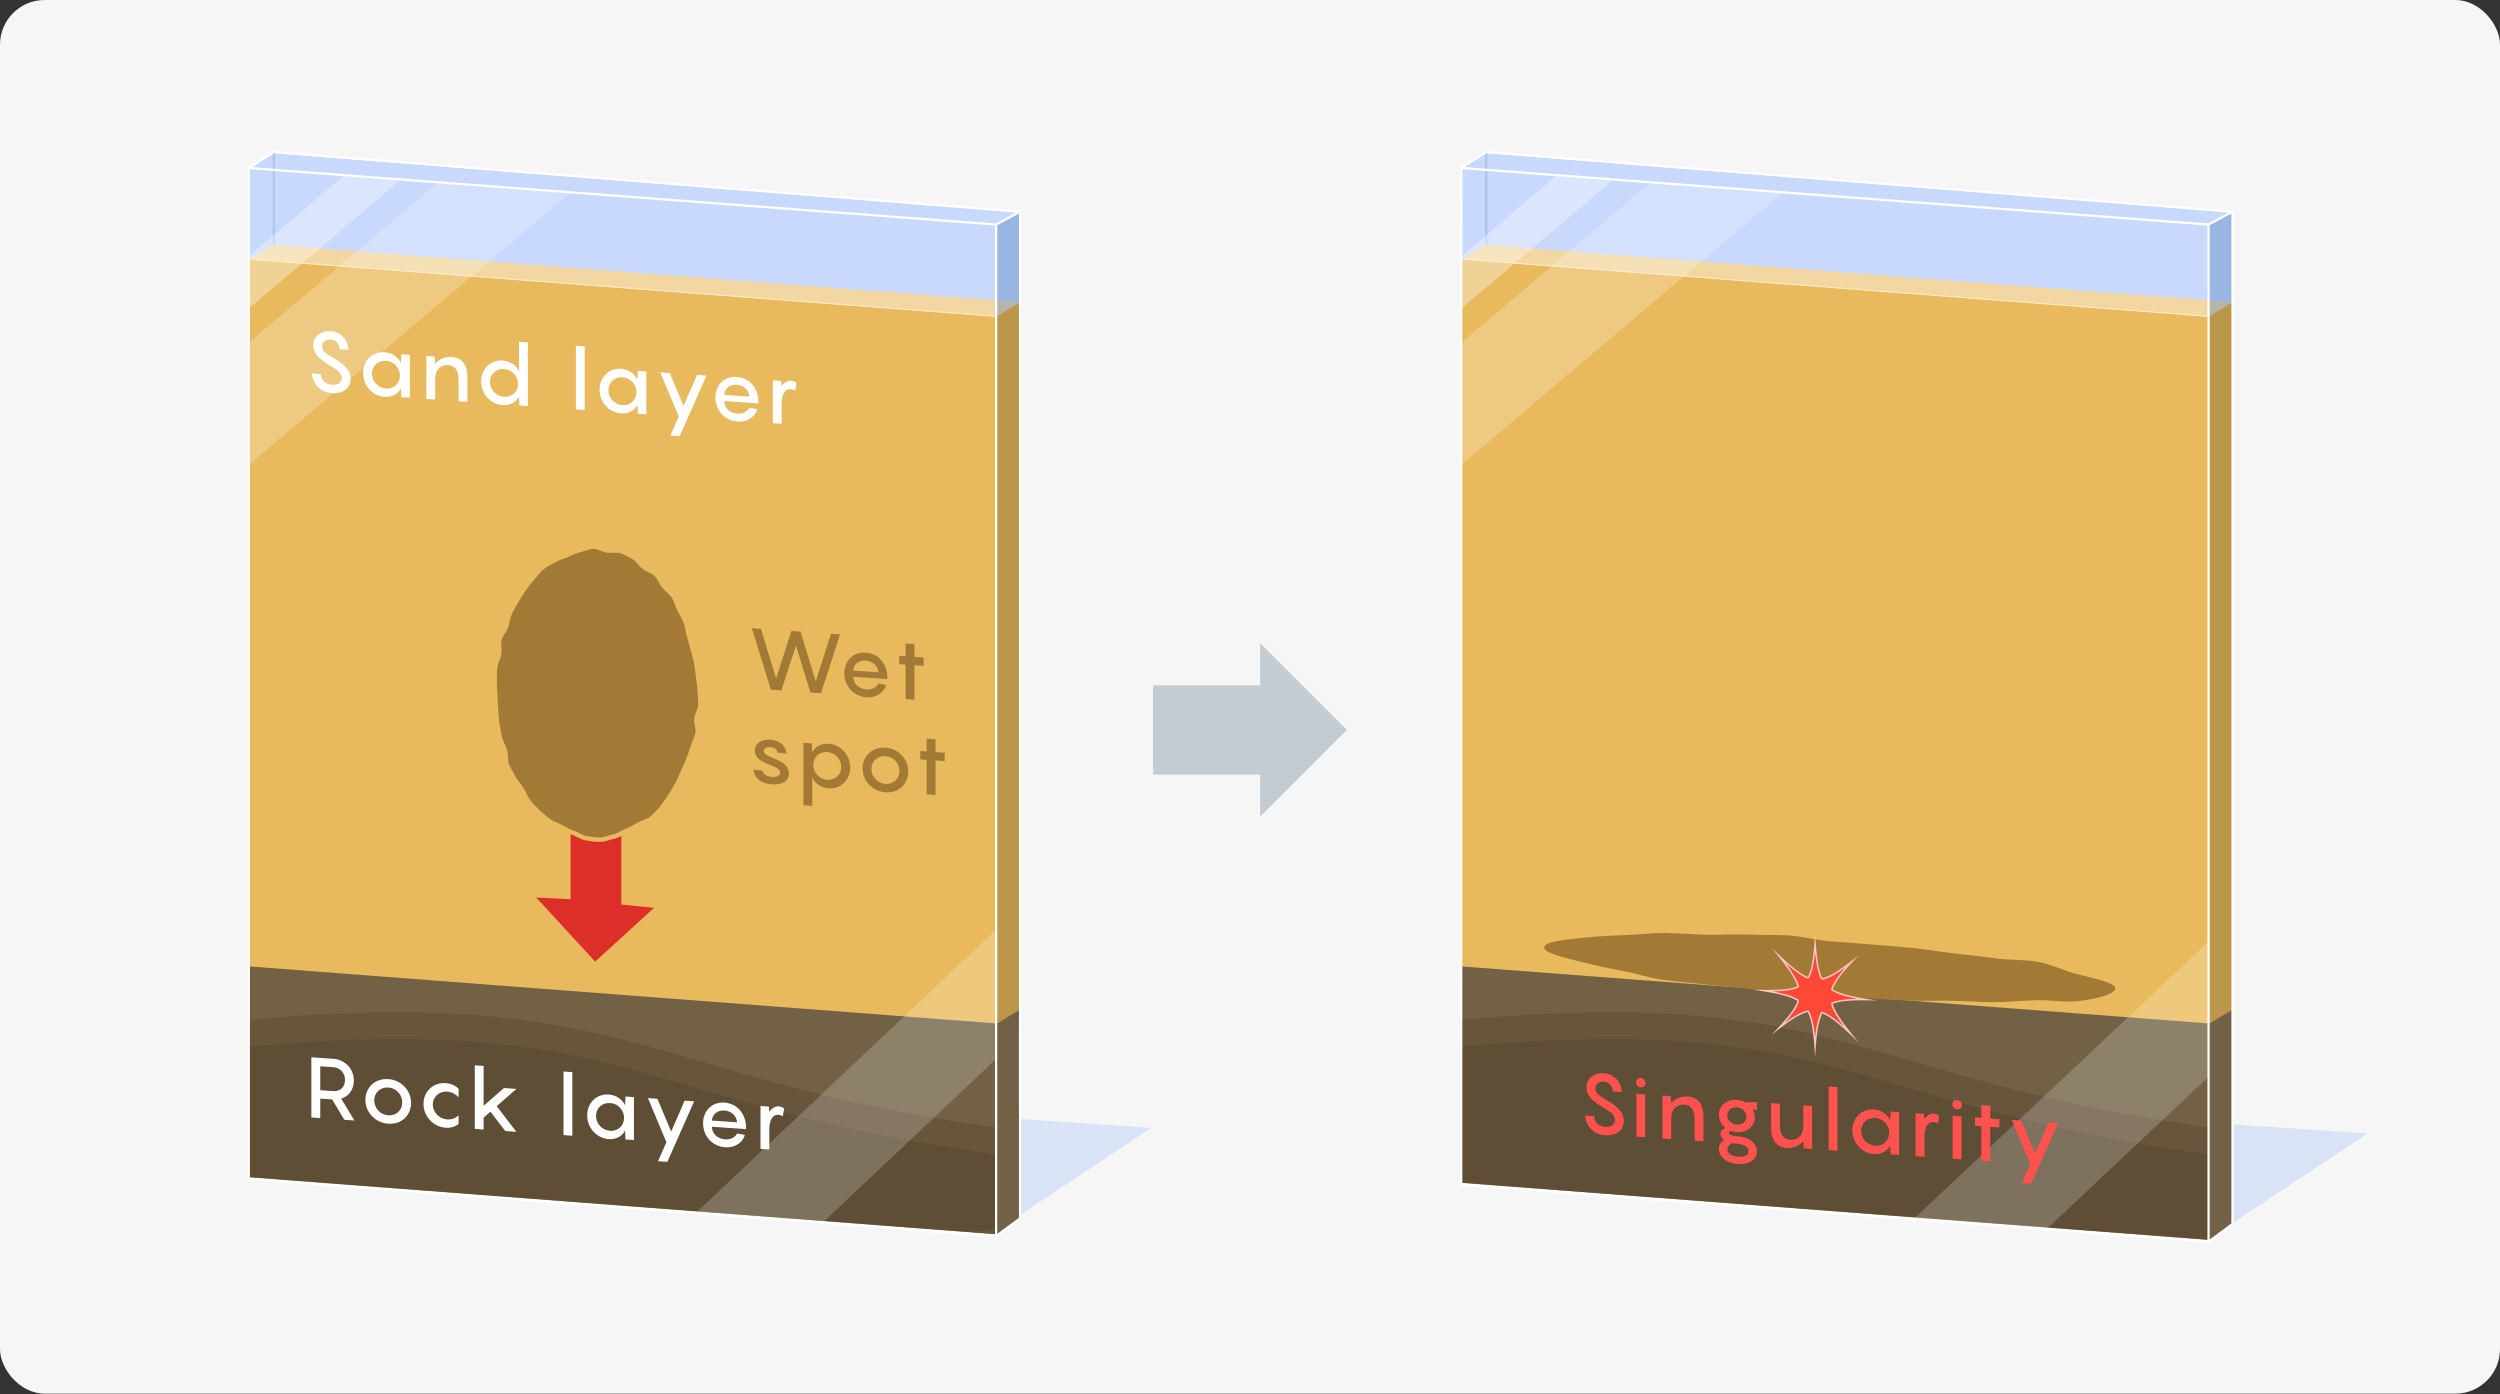 <?xml version="1.0" encoding="UTF-8"?>
<svg xmlns="http://www.w3.org/2000/svg" xmlns:xlink="http://www.w3.org/1999/xlink" version="1.1" viewBox="0 0 560 312.338">
  <rect x="0" y="0" width="560" height="312.338" fill="#333333" stroke="none"/>
  <!-- Generator: Adobe Illustrator 29.5.1, SVG Export Plug-In . SVG Version: 2.1.0 Build 141)  -->
  <defs>
    <style>
      .st0 {
        fill: #726147;
      }

      .st1, .st2, .st3, .st4 {
        fill: none;
      }

      .st5 {
        fill: #493b28;
      }

      .st6 {
        fill: #4275b2;
      }

      .st6, .st7, .st8 {
        fill-opacity: .35;
      }

      .st9 {
        fill: #ffc3c0;
      }

      .st7 {
        fill: #a5c1f5;
      }

      .st10 {
        fill: #f6f6f6;
      }

      .st11 {
        fill: #e8ba5d;
      }

      .st12 {
        stroke: #e8ba5d;
      }

      .st12, .st13 {
        fill: #a37936;
      }

      .st12, .st2, .st3, .st4 {
        stroke-miterlimit: 10;
      }

      .st14 {
        fill: #f2d7a2;
      }

      .st15 {
        fill: #ff4936;
      }

      .st16 {
        fill: #ff514d;
      }

      .st17 {
        clip-path: url(#clippath-1);
      }

      .st18 {
        clip-path: url(#clippath-3);
      }

      .st19 {
        clip-path: url(#clippath-2);
      }

      .st2 {
        stroke: #fff;
      }

      .st2, .st3 {
        stroke-width: .5px;
      }

      .st20, .st21, .st22, .st8 {
        fill: #fff;
      }

      .st23 {
        fill: #dd2f2a;
      }

      .st24 {
        fill: #5b4934;
      }

      .st25 {
        fill: #726144;
      }

      .st26 {
        fill: #2c516b;
        fill-opacity: .25;
      }

      .st27 {
        opacity: .5;
      }

      .st3 {
        stroke: #afc4e8;
      }

      .st28 {
        fill: #c8d9fd;
      }

      .st21 {
        fill-opacity: .2;
      }

      .st22 {
        fill-opacity: .22;
      }

      .st4 {
        stroke: #ffebc7;
        stroke-width: .25px;
      }

      .st29 {
        clip-path: url(#clippath);
      }

      .st30 {
        fill: #bc964b;
      }
    </style>
    <clipPath id="clippath">
      <polygon class="st1" points="223.372 276.487 55.828 263.696 55.828 216.478 223.372 229.269 223.372 276.487"/>
    </clipPath>
    <clipPath id="clippath-1">
      <polygon class="st1" points="223.064 276.65 55.553 263.859 55.841 37.956 223.064 50.255 223.064 276.65"/>
    </clipPath>
    <clipPath id="clippath-2">
      <polygon class="st1" points="494.962 277.747 327.418 264.956 327.418 216.478 494.962 229.269 494.962 277.747"/>
    </clipPath>
    <clipPath id="clippath-3">
      <polygon class="st1" points="494.654 277.91 327.143 265.119 327.431 37.956 494.654 50.255 494.654 277.91"/>
    </clipPath>
  </defs>
  <g id="Layer_1">
    <rect class="st10" width="560" height="312.18" rx="10" ry="10"/>
  </g>
  <g id="Layer_9">
    <polygon class="st26" points="282.276 153.508 258.291 153.508 258.291 173.508 282.276 173.508 282.276 182.946 301.709 163.509 282.276 144.071 282.276 153.508"/>
    <polygon class="st7" points="96.608 241.723 257.899 252.644 223.737 275.326 62.446 264.405 96.608 241.723"/>
    <polygon class="st7" points="369.038 242.983 530.329 253.904 496.167 276.586 334.876 265.665 369.038 242.983"/>
    <g>
      <polygon class="st28" points="55.828 263.696 55.837 263.697 55.837 263.707 55.866 263.699 223.372 276.487 223.372 272.5 223.441 272.505 223.441 276.51 228.492 272.835 228.492 47.422 61.123 34.305 55.914 37.558 55.828 263.696"/>
      <line class="st3" x1="61.329" y1="34.059" x2="61.329" y2="74.181"/>
      <polygon class="st14" points="61.123 54.873 55.914 58.05 55.837 263.707 62.019 261.94 228.492 272.835 228.492 67.688 61.123 54.873"/>
      <polygon class="st30" points="228.437 67.745 223.167 70.928 223.167 276.72 228.492 272.835 228.492 68.347 228.437 67.745"/>
      <polygon class="st6" points="228.492 47.743 223.116 50.413 223.116 70.963 228.492 67.728 228.492 47.743"/>
      <polygon class="st11" points="223.372 276.487 55.828 263.696 55.828 58.093 223.372 70.883 223.372 276.487"/>
      <polygon class="st0" points="228.492 226.139 223.202 229.351 223.202 276.685 228.492 272.835 228.492 226.139"/>
      <polygon class="st25" points="223.372 276.487 55.828 263.696 55.828 216.478 223.372 229.269 223.372 276.487"/>
      <g class="st29">
        <g class="st27">
          <path class="st5" d="M158.8,282.247c-24.977,0-43.122-3.187-82.879-10.167-5.234-.919-10.845-1.904-16.894-2.956-8.854-1.54-14.282-9.456-13.827-20.167.352-8.276,4.577-16.993,11.975-17.641,11.997-1.051,22.509-1.561,32.136-1.561,29.583,0,46.035,4.813,66.864,10.907,17.127,5.012,36.539,10.691,68.444,15.139,9.329,1.301,13.441,7.227,13.314,12.183-.115,4.526-3.75,9.402-11.608,10.09-30.915,2.706-50.832,4.173-67.525,4.173Z"/>
          <path class="st24" d="M89.311,232.755c53.421-.002,64.182,16.159,134.894,26.018,13.709,1.911,14.236,15.229,1.858,16.312-31.042,2.717-50.639,4.161-67.264,4.161-27.992,0-47.571-4.09-99.258-13.079-16.593-2.886-12.991-30.91-2.105-31.863,12.23-1.071,22.688-1.549,31.875-1.549M89.321,226.755v6l-.004-6c-9.726 0-20.323.515-32.404,1.572-4.477.392-8.437,3.143-11.151,7.746-2.097,3.558-3.361,8.088-3.559,12.756-.515,12.12,6.04,21.464,16.309,23.25,6.048,1.052,11.657,2.037,16.891,2.956,39.933,7.012,58.159,10.212,83.396,10.212,16.804,0,36.788-1.47,67.787-4.184,9.702-.849,14.196-7.142,14.347-13.002.16-6.245-4.747-13.675-15.9-15.23-31.685-4.418-50.987-10.065-68.016-15.047-20.226-5.918-37.694-11.028-67.697-11.028h0Z"/>
        </g>
      </g>
      <g class="st17">
        <polygon class="st22" points="26.206 129.155 10.045 115.466 130.483 13.453 146.644 27.142 26.206 129.155"/>
        <polygon class="st21" points="151.691 304.618 139.59 287.055 254.045 179.059 266.146 196.622 151.691 304.618"/>
        <polygon class="st8" points="4.44 112.562 -2.477 106.703 117.96 4.69 124.877 10.549 4.44 112.562"/>
      </g>
      <polygon class="st23" points="139.187 202.623 139.187 170.208 127.804 169.02 127.804 201.435 120.117 201.049 133.313 215.397 146.51 203.358 139.187 202.623"/>
      <path class="st12" d="M156.736,154.736c.025,1.064.207,2.13.161,3.169-.047,1.063-.764,2.055-.882,3.088-.121,1.058.443,2.212.25,3.232-.198,1.047-.773,2.006-1.042,3.008-.276,1.029-.739,1.978-1.085,2.953-.357,1.004-.823,1.929-1.25,2.869-.442.97-.809,1.943-1.321,2.837-.529.924-1.038,1.833-1.636,2.668-.62.865-1.138,1.799-1.826,2.558-.713.787-1.426,1.582-2.205,2.245-.805.685-1.973.812-2.841,1.354-.891.556-1.756,1.004-2.705,1.396-.96.397-1.811,1.033-2.822,1.25-1.004.215-2.015.692-3.06.717-1.046.025-2.121-.137-3.134-.305-1.021-.169-1.92-.852-2.899-1.203-.966-.347-1.86-.804-2.776-1.317-.893-.5-1.933-.784-2.77-1.43-.809-.625-1.663-1.26-2.412-2.013-.723-.726-1.477-1.487-2.137-2.322-.637-.806-.946-1.885-1.518-2.784-.553-.868-1.349-1.618-1.835-2.566-.471-.918-1.047-1.833-1.451-2.818-.392-.957-.119-2.182-.443-3.197-.316-.987-.897-1.9-1.144-2.936-.241-1.01-.398-2.047-.569-3.098-.167-1.026-.185-2.076-.282-3.136-.095-1.036-.128-2.074-.153-3.138-.025-1.064-.2-2.109-.154-3.148.047-1.063-.025-2.128.094-3.161.121-1.058.724-2.021.917-3.041.198-1.047-.222-2.228.047-3.229.276-1.029,1.14-1.859,1.487-2.834.357-1.004.43-2.106.858-3.045.442-.97,1.004-1.865,1.515-2.759.529-.924,1.072-1.824,1.671-2.659.62-.865,1.253-1.706,1.941-2.465.713-.787,1.349-1.665,2.129-2.328.805-.685,1.815-1.091,2.684-1.633.891-.556,1.914-.775,2.863-1.168.96-.397,1.853-.924,2.864-1.14,1.004-.215,2.012-.751,3.057-.776,1.046-.025,2.041.702,3.054.869,1.021.169,2.187-.198,3.166.154.966.347,1.918.89,2.834,1.403.893.5,1.447,1.56,2.283,2.206.809.625,1.969.869,2.719,1.621.723.726,1.098,1.81,1.758,2.645.637.806,1.604,1.402,2.176,2.3.553.868.79,1.958,1.277,2.906.471.918,1.011,1.824,1.415,2.81.392.957.41,2.062.734,3.077.316.987.578,1.981.825,3.017.241,1.01.609,1.99.781,3.041.167,1.026.342,2.056.44,3.116.095,1.036.331,2.076.356,3.14Z"/>
      <line class="st2" x1="223.129" y1="50.304" x2="55.724" y2="37.627"/>
      <line class="st4" x1="55.914" y1="58.05" x2="223.068" y2="70.858"/>
      <polyline class="st2" points="228.428 47.421 223.129 50.304 223.129 276.864 55.724 264.073 55.724 37.627 61.329 34.059 228.492 47.44 228.492 272.905 223.064 276.93"/>
    </g>
    <g>
      <polygon class="st28" points="327.418 264.956 327.427 264.957 327.427 264.968 327.456 264.959 494.962 277.747 494.962 273.76 495.031 273.765 495.031 277.77 500.082 274.095 500.082 47.422 332.713 34.305 327.504 37.558 327.418 264.956"/>
      <line class="st3" x1="332.919" y1="34.059" x2="332.919" y2="74.181"/>
      <polygon class="st14" points="332.713 54.873 327.504 58.05 327.427 264.968 333.609 263.2 500.082 274.095 500.082 67.688 332.713 54.873"/>
      <polygon class="st30" points="500.027 67.745 494.757 70.928 494.757 277.98 500.082 274.095 500.082 68.347 500.027 67.745"/>
      <polygon class="st6" points="500.082 47.743 494.706 50.413 494.706 70.963 500.082 67.728 500.082 47.743"/>
      <polygon class="st11" points="494.962 277.747 327.418 264.956 327.418 58.093 494.962 70.883 494.962 277.747"/>
      <polygon class="st0" points="500.082 226.139 494.791 229.351 494.791 277.945 500.082 274.095 500.082 226.139"/>
      <polygon class="st25" points="494.962 277.747 327.418 264.956 327.418 216.478 494.962 229.269 494.962 277.747"/>
      <g class="st19">
        <g class="st27">
          <path class="st5" d="M454.829,291.629c-27.697,0-43.448-3.721-67.29-9.353-14.25-3.366-31.983-7.556-56.921-11.893-8.871-1.543-14.298-9.731-13.825-20.861.363-8.559,4.593-17.562,11.973-18.207,11.997-1.051,22.509-1.561,32.136-1.561,29.583,0,46.035,4.813,66.864,10.907,17.127,5.012,36.539,10.691,68.444,15.139,4.93.688,10.001,7.962,9.69,20.09-.206,8.048-3.191,13.104-7.984,13.523-17.025,1.49-31.119,2.215-43.087,2.215Z"/>
          <path class="st24" d="M360.901,232.755c53.421-.002,64.182,16.159,134.894,26.018,8.117,1.132,10.022,26.939,1.858,27.653-17.359,1.519-31.143,2.203-42.824,2.203-44.376,0-58.479-9.859-123.699-21.202-16.593-2.886-12.991-32.171-2.104-33.123,12.23-1.071,22.688-1.549,31.874-1.549M360.911,226.755v6l-.004-6c-9.726 0-20.323.515-32.404,1.572-8.163.715-14.211,9.378-14.708,21.068-.532,12.533,6.021,22.155,16.307,23.944,24.85,4.322,42.536,8.5,56.747,11.857,23.183,5.477,39.933,9.433,67.98,9.433,12.056,0,26.235-.728,43.347-2.226,2.422-.212,10.353-2.024,10.722-16.437.263-10.282-3.465-21.908-12.275-23.136-31.685-4.417-50.987-10.065-68.016-15.047-20.226-5.918-37.694-11.028-67.697-11.028h0Z"/>
        </g>
      </g>
      <g class="st18">
        <polygon class="st22" points="297.796 129.155 281.635 115.466 402.073 13.453 418.234 27.142 297.796 129.155"/>
        <polygon class="st21" points="425.231 306.568 412.44 288.315 527.045 180.469 539.836 198.722 425.231 306.568"/>
        <polygon class="st8" points="276.03 112.562 269.113 106.703 389.55 4.69 396.467 10.549 276.03 112.562"/>
      </g>
      <line class="st2" x1="494.719" y1="50.304" x2="327.314" y2="37.627"/>
      <path class="st13" d="M473.851,221.395c-.024,1.131-3.511,2.372-8.925,2.898-2.572.25-5.716-.343-9.246-.236-2.809.085-5.884.437-9.205.428-2.901-.007-5.976-.229-9.208-.309-2.953-.073-6.038.094-9.222-.041-2.984-.126-6.061-.27-9.211-.452-3.006-.173-6.04-.921-9.166-1.146-3.15-.226-6.311.352-9.338.091-3.17-.273-6.232-.929-9.232-1.234-3.196-.325-6.299-.541-9.258-.895-3.238-.387-6.351-.597-9.251-1.009-3.316-.471-6.303-1.518-9.099-2.009-3.507-.615-6.527-1.34-9.064-1.961-5.263-1.287-8.537-2.17-8.513-3.289.024-1.131,3.347-1.652,8.761-2.179,2.572-.25,5.643-.477,9.173-.584,2.809-.085,5.888-.482,9.208-.474,2.901.007,5.977.312,9.209.392,2.953.073,6.043-.174,9.226-.039,2.984.126,6.078.016,9.228.198,3.006.173,6.035,1.069,9.161,1.293,3.15.226,6.245.457,9.272.718,3.17.273,6.269.48,9.269.785,3.196.325,6.258.867,9.217,1.22,3.238.387,6.33.673,9.231,1.085,3.316.471,6.505.268,9.301.758,3.507.615,6.384,2.133,8.921,2.753,5.263,1.287,8.785,2.118,8.762,3.237Z"/>
      <line class="st4" x1="327.504" y1="58.05" x2="494.658" y2="70.858"/>
      <polyline class="st2" points="500.018 47.421 494.719 50.304 494.719 278.124 327.314 265.333 327.314 37.627 332.919 34.059 500.082 47.44 500.082 274.165 494.654 278.19"/>
    </g>
  </g>
  <g id="Text">
    <g>
      <path class="st20" d="M74.397,246.273l-2.66-.186v4.369l-1.994-.14v-13.487l4.939.345c2.375.166,4.578,2.049,4.578,4.88,0,2.108-1.216,3.524-2.83,4.038l2.943,4.898-2.241-.157-2.735-4.561ZM71.737,244.206l2.945.206c1.406.099,2.603-.825,2.603-2.497,0-1.69-1.196-2.762-2.603-2.86l-2.945-.206v5.357Z"/>
      <path class="st20" d="M81.846,246.357c0-2.755,2.165-4.845,5.147-4.637,2.944.206,5.091,2.599,5.091,5.354,0,2.754-2.146,4.846-5.091,4.64-2.982-.209-5.147-2.602-5.147-5.356ZM90.109,246.935c0-1.71-1.329-3.209-3.115-3.334-1.823-.127-3.173,1.185-3.173,2.895,0,1.709,1.35,3.209,3.173,3.337,1.786.125,3.115-1.188,3.115-2.897Z"/>
      <path class="st20" d="M100.122,244.52c-1.634-.114-3.173,1.069-3.173,2.894s1.539,3.223,3.173,3.337c.987.069,1.843-.231,2.603-.919v1.918c-.684.599-1.672.947-2.906.86-2.83-.197-4.958-2.626-4.958-5.343,0-2.697,2.128-4.848,4.958-4.649,1.234.086,2.223.573,2.906,1.267v1.9c-.76-.794-1.615-1.196-2.603-1.265Z"/>
      <path class="st20" d="M111.256,247.787l4.407,5.742-2.47-.173-3.343-4.338-1.521,1.338v2.659l-1.975-.138v-14.248l1.975.138v8.929l4.56-3.975,2.773.194-4.407,3.871Z"/>
      <path class="st20" d="M128.205,254.406l-1.977-.139v-14.248l1.977.139v14.248Z"/>
      <path class="st20" d="M136.356,245.172c1.729.121,3.096,1.167,3.646,2.421l.114-1.968,1.881.132v9.612l-1.881-.131-.114-2.003c-.551,1.196-1.918,2.051-3.646,1.93-2.755-.193-4.826-2.579-4.826-5.334s2.071-4.852,4.826-4.659ZM136.678,253.307c1.785.125,3.115-1.188,3.115-2.897,0-1.71-1.33-3.209-3.115-3.334-1.824-.127-3.172,1.185-3.172,2.895,0,1.709,1.348,3.209,3.172,3.337Z"/>
      <path class="st20" d="M147.262,246.125l3.077,7.358,3.021-6.933,2.127.149-6.002,13.562-2.09-.146,1.881-4.257-4.142-9.884,2.128.149Z"/>
      <path class="st20" d="M167.096,252.927l-7.637-.534c.058,1.485,1.159,2.702,3.002,2.831,1.387.098,2.261-.602,2.66-1.314l1.729.311c-.323,1.308-1.824,2.95-4.408,2.77-2.925-.205-4.957-2.531-4.957-5.4,0-2.679,1.918-4.805,4.806-4.604,2.964.208,4.806,2.712,4.806,5.447v.494ZM159.459,251.006l5.643.395c-.076-1.298-1.14-2.53-2.812-2.647-1.614-.113-2.755.909-2.831,2.253Z"/>
      <path class="st20" d="M175.647,248.338l-.304,1.708c-.19-.128-.57-.307-.988-.336-1.368-.096-2.032,1.321-2.032,3.239v4.541l-1.976-.139v-9.612l1.861.13.095,1.128c.608-.736,1.33-1.218,2.166-1.16.57.04.969.296,1.178.501Z"/>
    </g>
    <g>
      <path class="st16" d="M357.065,250.026c.095,1.526,1.235,2.309,2.47,2.396,1.405.098,2.203-.568,2.203-1.537,0-1.234-1.158-1.924-2.735-2.851-2.526-1.602-3.628-2.609-3.628-4.509,0-1.995,1.729-3.261,3.913-3.108,2.337.164,3.895,2.021,3.971,4.191l-1.976-.139c-.076-1.24-.874-2.094-1.995-2.172-1.063-.074-1.938.491-1.938,1.441,0,1.216.931,1.718,2.355,2.559,2.45,1.463,4.027,2.713,4.027,4.803,0,2.203-1.861,3.365-4.198,3.202-2.659-.187-4.369-2.187-4.445-4.415l1.976.139Z"/>
      <path class="st16" d="M366.471,242.439c0-.589.475-1.031,1.063-.99.589.042,1.063.55,1.063,1.139s-.475,1.031-1.063.989c-.589-.041-1.063-.549-1.063-1.138ZM368.522,254.741l-1.976-.139v-9.612l1.976.138v9.613Z"/>
      <path class="st16" d="M381.574,250.011v5.642l-1.976-.138v-4.769c0-2.317-.931-3.219-2.317-3.315-1.881-.132-2.831,1.284-2.926,2.702v5.015l-1.976-.138v-9.613l1.861.131.095,1.545c.912-.904,2.147-1.578,3.705-1.47,2.26.158,3.533,1.729,3.533,4.408Z"/>
      <path class="st16" d="M393.563,248.646l-.987-.202c.304.534.493,1.155.493,1.82,0,2.089-1.747,3.487-4.026,3.328-.494-.035-.969-.145-1.387-.307-.267.114-.399.276-.399.504,0,.476.665.636,1.729.71,2.964.207,4.56,1.61,4.56,3.435,0,2.014-2.033,2.974-4.256,2.818-2.222-.155-4.255-1.4-4.255-3.414,0-1.025.532-1.634,1.197-2.006-.514-.358-.855-.819-.855-1.332,0-.684.551-1.14,1.121-1.365-.893-.709-1.463-1.756-1.463-2.934,0-2.108,1.748-3.487,4.009-3.329.722.051,1.387.249,1.956.555l2.564-.049v1.768ZM391.189,250.132c0-1.14-.969-2.024-2.146-2.106-1.159-.081-2.128.668-2.128,1.808,0,1.121.969,2.006,2.128,2.087,1.178.082,2.146-.667,2.146-1.788ZM388.415,256.113c-.114-.009-.247-.018-.38-.046-.514.211-1.121.72-1.121,1.365,0,.95.95,1.567,2.374,1.667,1.425.1,2.375-.309,2.375-1.259,0-1.102-1.272-1.59-3.248-1.728Z"/>
      <path class="st16" d="M405.913,247.743v9.612l-1.861-.13-.095-1.545c-.912.904-2.146,1.578-3.705,1.469-2.26-.158-3.533-1.729-3.533-4.407v-5.643l1.976.139v4.769c0,2.317.932,3.218,2.318,3.315,1.976.138,2.925-1.43,2.925-2.93v-4.788l1.976.139Z"/>
      <path class="st16" d="M411.595,257.752l-1.976-.138v-14.248l1.976.138v14.248Z"/>
      <path class="st16" d="M419.746,248.52c1.729.121,3.097,1.166,3.647,2.421l.114-1.968,1.881.131v9.613l-1.881-.132-.114-2.003c-.551,1.196-1.919,2.051-3.647,1.93-2.754-.192-4.825-2.579-4.825-5.333,0-2.755,2.071-4.853,4.825-4.659ZM420.069,256.654c1.785.125,3.115-1.188,3.115-2.897s-1.33-3.208-3.115-3.333c-1.824-.128-3.173,1.184-3.173,2.894s1.349,3.21,3.173,3.337Z"/>
      <path class="st16" d="M434.394,249.962l-.304,1.707c-.189-.127-.569-.306-.987-.335-1.368-.096-2.033,1.321-2.033,3.239v4.541l-1.976-.139v-9.612l1.862.13.095,1.128c.607-.736,1.33-1.219,2.165-1.16.57.04.97.296,1.178.501Z"/>
      <path class="st16" d="M437.322,247.393c0-.589.475-1.03,1.063-.989s1.063.55,1.063,1.139-.475,1.03-1.063.989-1.063-.55-1.063-1.139ZM439.373,259.695l-1.977-.138v-9.613l1.977.139v9.612Z"/>
      <path class="st16" d="M447.866,252.557l-2.052-.144v7.731l-1.995-.139v-7.732l-1.425-.1v-1.881l1.425.1v-2.849l1.995.139v2.85l2.052.144v1.881Z"/>
      <path class="st16" d="M452.768,251.019l3.077,7.358,3.021-6.932,2.128.148-6.003,13.562-2.09-.146,1.881-4.257-4.142-9.883,2.128.148Z"/>
    </g>
    <g>
      <path class="st20" d="M71.868,83.794c.094,1.527,1.234,2.31,2.469,2.396,1.406.099,2.204-.567,2.204-1.536,0-1.235-1.159-1.924-2.735-2.852-2.527-1.601-3.629-2.609-3.629-4.509,0-1.994,1.729-3.261,3.914-3.107,2.336.163,3.894,2.02,3.97,4.19l-1.976-.138c-.076-1.24-.874-2.094-1.994-2.173-1.064-.074-1.938.492-1.938,1.441,0,1.216.93,1.718,2.355,2.559,2.449,1.463,4.027,2.714,4.027,4.803,0,2.204-1.862,3.365-4.199,3.202-2.659-.186-4.369-2.187-4.445-4.414l1.977.138Z"/>
      <path class="st20" d="M86.155,78.905c1.729.121,3.096,1.167,3.646,2.421l.115-1.968,1.88.131v9.613l-1.88-.132-.115-2.002c-.551,1.196-1.918,2.05-3.646,1.929-2.755-.192-4.825-2.579-4.825-5.333,0-2.755,2.07-4.852,4.825-4.659ZM86.477,87.038c1.786.125,3.115-1.188,3.115-2.896,0-1.71-1.329-3.209-3.115-3.334-1.823-.128-3.172,1.184-3.172,2.894s1.349,3.21,3.172,3.337Z"/>
      <path class="st20" d="M104.698,84.362v5.643l-1.976-.139v-4.768c0-2.318-.931-3.219-2.317-3.316-1.881-.131-2.83,1.284-2.926,2.702v5.016l-1.975-.139v-9.612l1.861.13.095,1.546c.911-.905,2.146-1.579,3.704-1.47,2.261.158,3.533,1.729,3.533,4.407Z"/>
      <path class="st20" d="M112.603,80.754c1.729.121,3.097,1.167,3.647,2.421v-6.611l1.994.14v14.248l-1.881-.132-.113-2.002c-.551,1.196-1.919,2.05-3.647,1.929-2.755-.192-4.825-2.579-4.825-5.333,0-2.755,2.07-4.852,4.825-4.659ZM112.926,88.888c1.785.125,3.115-1.188,3.115-2.896,0-1.711-1.33-3.209-3.115-3.334-1.824-.128-3.173,1.184-3.173,2.894s1.349,3.21,3.173,3.337Z"/>
      <path class="st20" d="M130.976,91.841l-1.976-.138v-14.248l1.976.138v14.248Z"/>
      <path class="st20" d="M139.126,82.609c1.729.121,3.097,1.167,3.647,2.421l.113-1.968,1.881.132v9.612l-1.881-.132-.113-2.002c-.551,1.196-1.919,2.05-3.647,1.93-2.755-.193-4.825-2.579-4.825-5.334s2.07-4.852,4.825-4.659ZM139.45,90.744c1.785.125,3.115-1.188,3.115-2.897,0-1.71-1.33-3.209-3.115-3.334-1.824-.127-3.173,1.185-3.173,2.895,0,1.709,1.349,3.209,3.173,3.337Z"/>
      <path class="st20" d="M150.033,83.562l3.077,7.357,3.021-6.932,2.127.149-6.003,13.562-2.089-.146,1.88-4.257-4.142-9.884,2.128.149Z"/>
      <path class="st20" d="M169.868,90.363l-7.637-.533c.057,1.485,1.159,2.702,3.002,2.831,1.387.097,2.26-.602,2.659-1.315l1.729.312c-.323,1.308-1.823,2.95-4.407,2.77-2.926-.205-4.958-2.531-4.958-5.4,0-2.679,1.919-4.805,4.806-4.604,2.964.208,4.807,2.712,4.807,5.446v.494ZM162.231,88.443l5.643.395c-.076-1.298-1.141-2.531-2.812-2.647-1.614-.113-2.754.909-2.83,2.253Z"/>
      <path class="st20" d="M178.418,85.775l-.305,1.707c-.189-.127-.569-.306-.987-.335-1.368-.096-2.032,1.321-2.032,3.239v4.541l-1.977-.139v-9.612l1.861.13.096,1.128c.607-.736,1.33-1.218,2.166-1.16.569.04.969.296,1.178.501Z"/>
    </g>
    <g>
      <path class="st13" d="M188.178,142.092l-4.273,13.188-2.355-.164-3.268-10.506-3.249,10.05-2.355-.165-4.274-13.786,2.033.142,3.419,11.125,3.419-10.646,2.033.143,3.42,11.124,3.419-10.646,2.032.143Z"/>
      <path class="st13" d="M198.745,152.121l-7.637-.534c.057,1.485,1.158,2.703,3.001,2.832,1.387.097,2.261-.603,2.659-1.315l1.729.311c-.322,1.308-1.823,2.95-4.406,2.77-2.926-.204-4.959-2.531-4.959-5.399,0-2.679,1.919-4.806,4.807-4.604,2.963.207,4.807,2.711,4.807,5.446v.494ZM191.108,150.2l5.642.395c-.076-1.297-1.14-2.53-2.812-2.647-1.615-.112-2.754.909-2.83,2.253Z"/>
      <path class="st13" d="M206.896,149.157l-2.052-.144v7.732l-1.994-.14v-7.731l-1.426-.1v-1.881l1.426.1v-2.85l1.994.14v2.849l2.052.144v1.881Z"/>
      <path class="st13" d="M170.758,172.57c.19.792.988,1.379,2.223,1.466.969.067,1.748-.258,1.748-.941,0-.912-.874-1.183-2.85-2.005-1.52-.6-2.793-1.43-2.793-2.987,0-1.653,1.672-2.543,3.4-2.422,2.223.155,3.591,1.505,3.686,3.088l-1.994-.14c-.076-.803-.874-1.238-1.615-1.29-.703-.05-1.481.238-1.481.903,0,.76.817.988,2.792,1.867,1.957.82,2.85,1.833,2.85,3.162,0,1.71-1.652,2.582-3.779,2.434-2.318-.162-3.971-1.284-4.16-3.273l1.975.139Z"/>
      <path class="st13" d="M179.974,166.393l1.861.131.114,1.983c.57-1.176,1.938-2.03,3.666-1.909,2.755.192,4.825,2.579,4.825,5.334s-2.07,4.852-4.825,4.658c-1.729-.12-3.096-1.166-3.666-2.44v6.363l-1.976-.138v-13.982ZM185.293,174.687c1.805.127,3.152-1.185,3.152-2.895s-1.348-3.21-3.152-3.336-3.115,1.188-3.115,2.897,1.311,3.207,3.115,3.333Z"/>
      <path class="st13" d="M193.217,172.126c0-2.755,2.166-4.846,5.148-4.637,2.943.206,5.09,2.598,5.09,5.353,0,2.754-2.146,4.846-5.09,4.64-2.982-.208-5.148-2.602-5.148-5.355ZM201.481,172.705c0-1.711-1.33-3.209-3.115-3.334-1.824-.128-3.174,1.184-3.174,2.894s1.35,3.21,3.174,3.337c1.785.125,3.115-1.188,3.115-2.896Z"/>
      <path class="st13" d="M211.608,170.487l-2.051-.144v7.731l-1.995-.14v-7.731l-1.425-.1v-1.881l1.425.1v-2.85l1.995.14v2.85l2.051.144v1.881Z"/>
    </g>
    <g>
      <path class="st15" d="M406.58,234.262c-.292-3.701-.653-5.938-1.445-7.589l-.026-.054-.111-.056-.152-.024c-1.695.417-3.523,1.577-6.365,3.755,2.425-2.628,3.744-4.341,4.311-5.987l.021-.062-.081-.21-.05-.029c-1.58-.931-3.781-1.483-7.448-2.097.256.003.505.004.749.004,3.37,0,5.305-.231,6.677-.799l.066-.027.054-.126.013-.15c-.555-1.711-1.836-3.613-4.178-6.57,2.755,2.585,4.547,4.023,6.205,4.722l.063.027.136-.045.114-.087c.792-1.513,1.153-3.68,1.446-7.314.291,3.7.651,5.936,1.444,7.589l.027.056.111.054.152.025c1.695-.418,3.523-1.577,6.363-3.753-2.425,2.627-3.743,4.34-4.309,5.986l-.022.062.049.115.082.122c1.582.931,3.782,1.483,7.448,2.097-.256-.003-.505-.004-.749-.004-3.37,0-5.305.231-6.677.799l-.067.028-.053.126-.012.149c.554,1.71,1.834,3.612,4.174,6.566-2.75-2.581-4.541-4.019-6.201-4.718l-.062-.025-.129.043-.124.087c-.793,1.515-1.154,3.681-1.445,7.313Z"/>
      <path class="st9" d="M406.576,213.474c.271,2.618.634,4.368,1.29,5.734l.053.11.11.053.073.032.01.004.117.061.128-.031c1.416-.349,2.914-1.2,4.991-2.709-1.69,1.928-2.671,3.34-3.144,4.715l-.02.159.035.11.018.054.004.01.044.113.104.062c1.305.768,3.017,1.281,5.601,1.778-2.678.052-4.332.295-5.558.802l-.133.055-.056.133-.029.08-.055.123.042.128c.452,1.393,1.374,2.906,2.944,4.993-1.95-1.741-3.383-2.789-4.737-3.36l-.154-.031-.112.027-.054.014-.011.004-.138.043-.067.128c-.653,1.248-1.017,2.922-1.289,5.465-.271-2.619-.634-4.368-1.29-5.734l-.052-.11-.109-.053-.074-.033-.01-.004-.117-.06-.128.031c-1.416.349-2.914,1.2-4.991,2.709,1.69-1.928,2.671-3.34,3.144-4.714l.021-.159-.035-.111-.019-.055-.004-.01-.044-.113-.104-.061c-1.305-.768-3.017-1.28-5.601-1.777,2.678-.052,4.332-.295,5.557-.802l.133-.055.056-.133.03-.082.054-.122-.041-.127c-.452-1.393-1.374-2.906-2.943-4.992,1.949,1.74,3.382,2.788,4.736,3.359l.154.031.112-.027.054-.014.011-.004.138-.043.067-.128c.653-1.248,1.017-2.922,1.289-5.465M406.579,209.074c-.314,4.824-.619,7.825-1.602,9.703-.03.009-.061.014-.091.024-2.082-.877-4.438-3.008-8.086-6.532,3.205,3.929,5.13,6.453,5.825,8.596-.013.028-.02.059-.032.088-1.484.613-3.577.786-6.606.786-.978,0-2.053-.018-3.236-.045,4.851.739,7.88,1.308,9.843,2.463.012.031.02.063.032.094-.695,2.021-2.62,4.208-5.825,7.576,3.649-2.885,6.005-4.604,8.086-5.117.029.015.061.026.091.04.983,2.049,1.288,5.104,1.602,9.983.314-4.824.619-7.825,1.602-9.703.03-.009.061-.014.09-.024,2.082.877,4.437,3.008,8.086,6.532-3.205-3.929-5.13-6.453-5.825-8.596.013-.028.02-.059.032-.088,1.484-.613,3.578-.786,6.608-.786.977,0,2.052.018,3.235.045-4.851-.739-7.88-1.308-9.843-2.463-.012-.031-.02-.063-.032-.093.695-2.021,2.62-4.208,5.825-7.577-3.649,2.886-6.005,4.604-8.086,5.117-.029-.015-.061-.026-.09-.04-.983-2.049-1.288-5.104-1.602-9.983h0Z"/>
    </g>
  </g>
</svg>